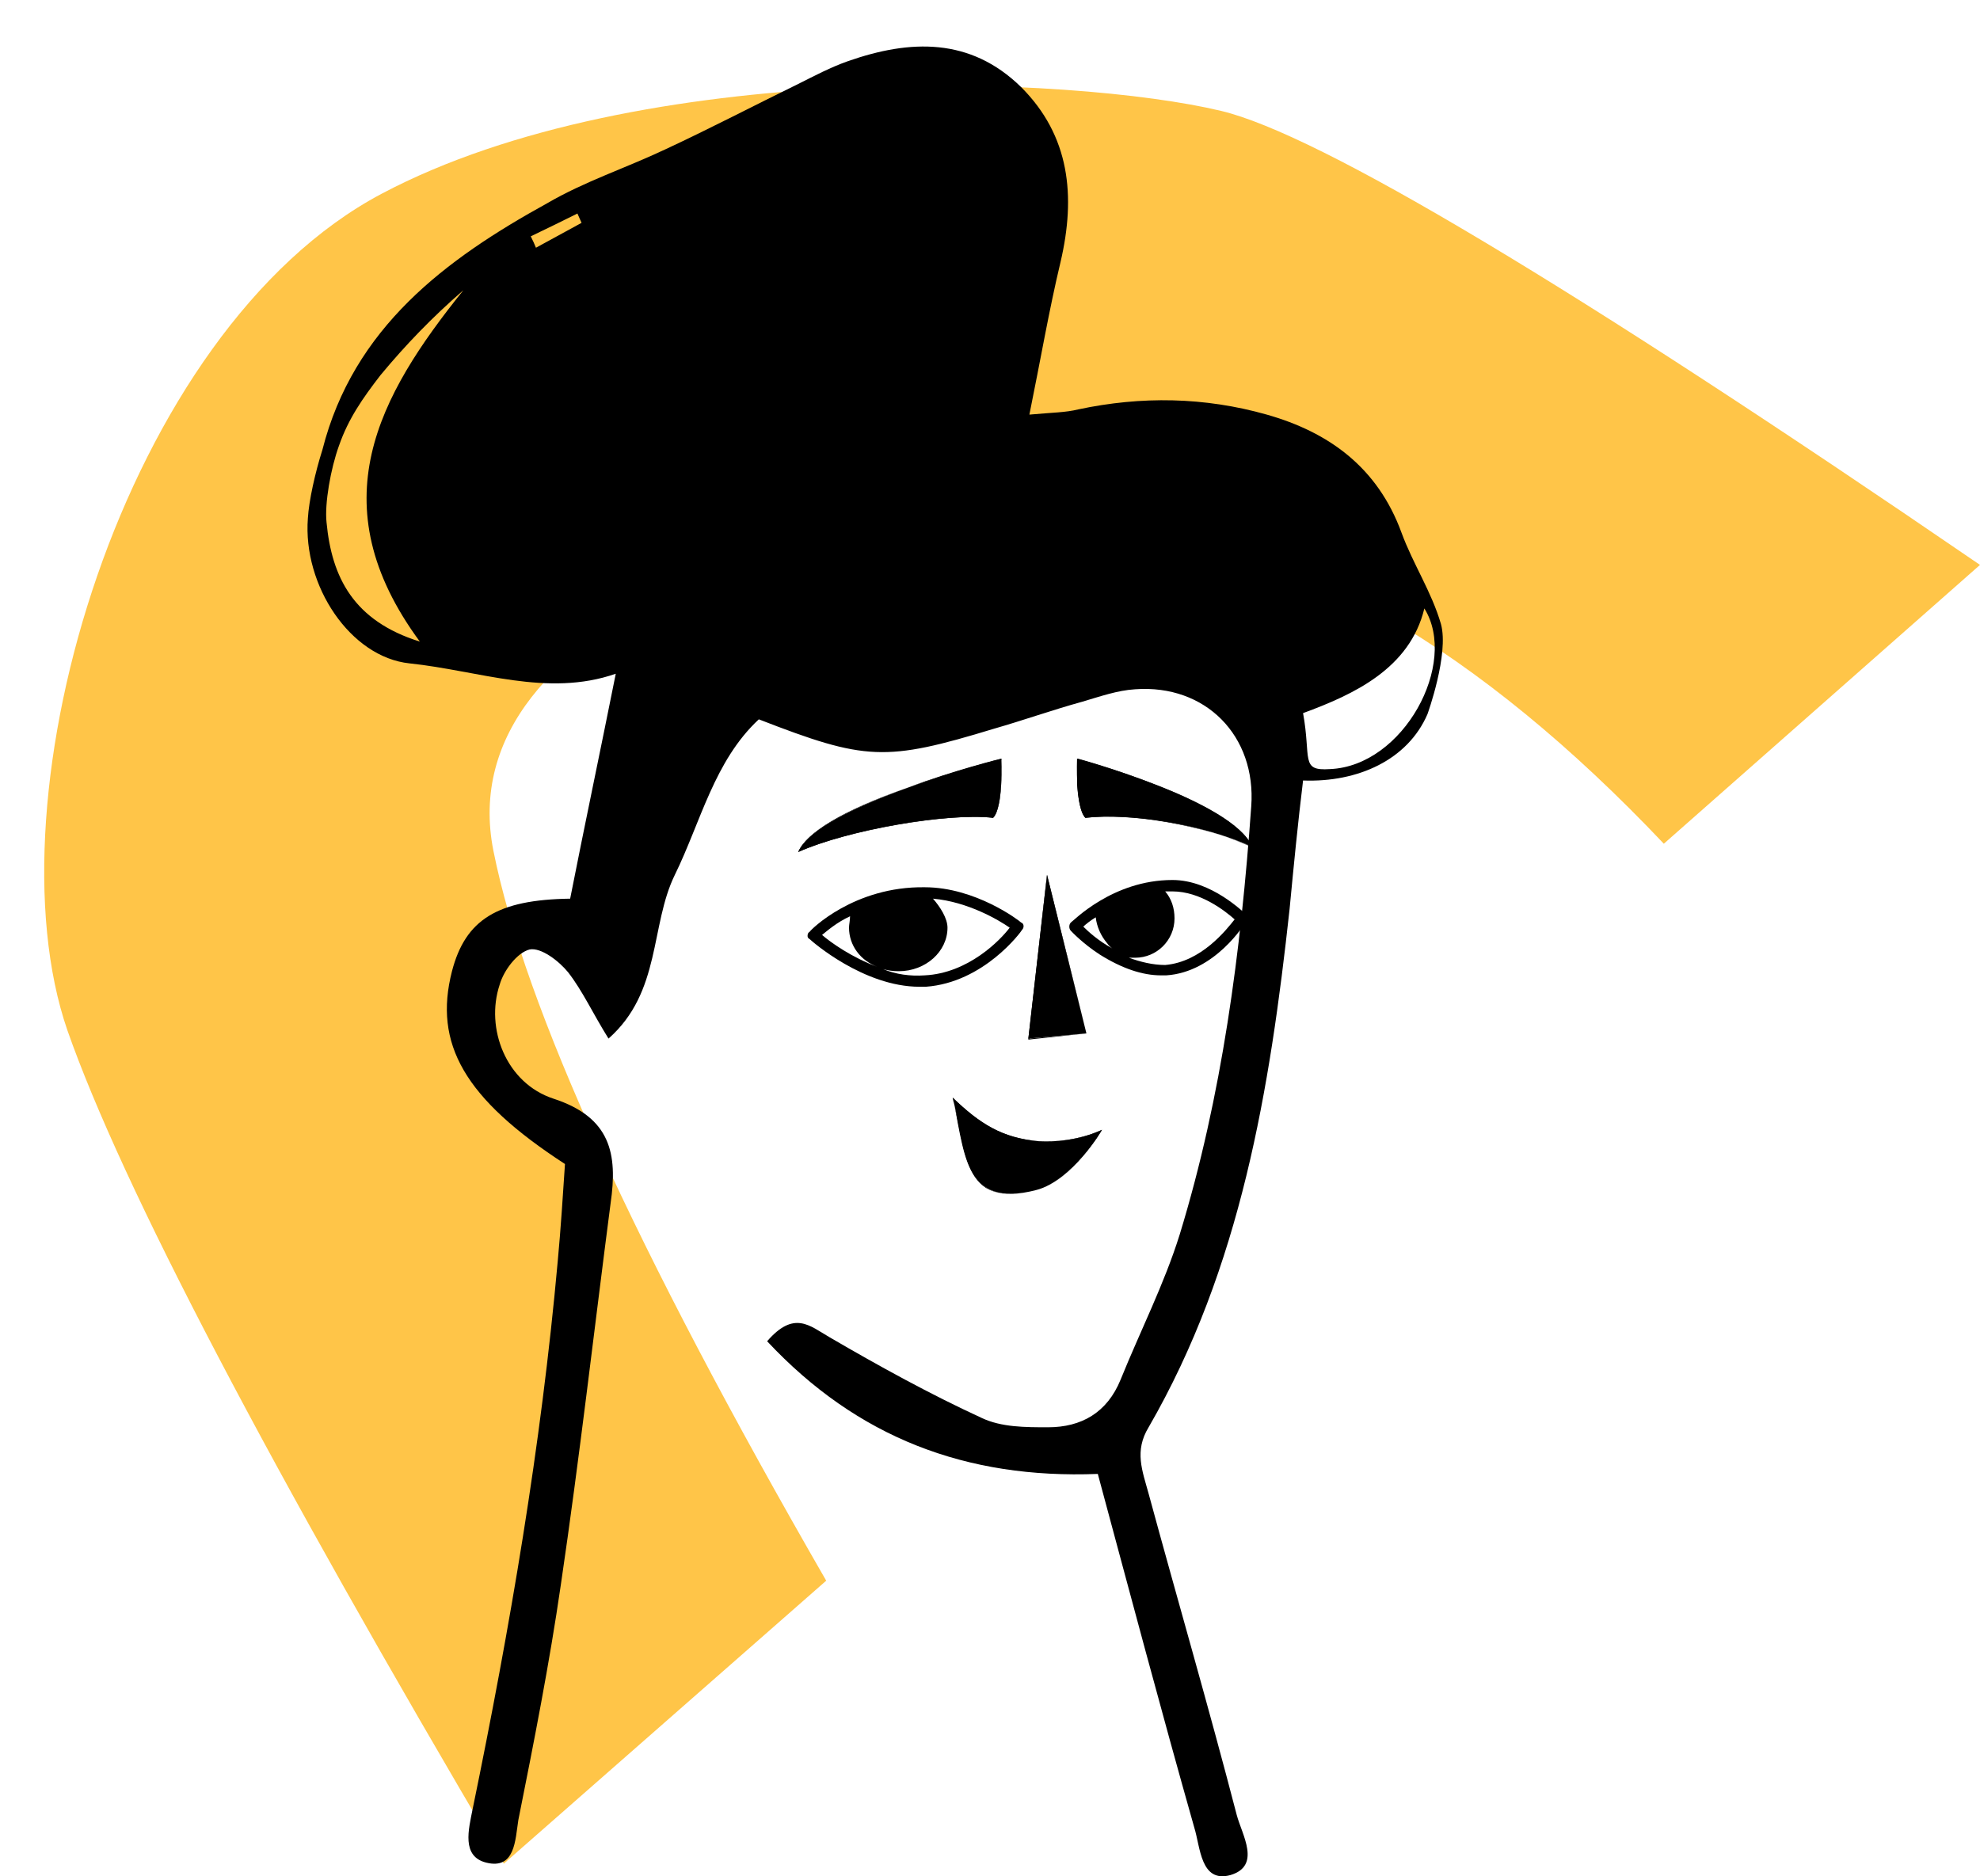 <svg version="1.2" xmlns="http://www.w3.org/2000/svg" viewBox="0 0 191 181" width="191" height="181">
	<title>pos-prof10-svg</title>
	<style>
		.s0 { fill: #ffc548 } 
		.s1 { fill: #000000 } 
	</style>
	<path id="Layer" fill-rule="evenodd" class="s0" d="m79.7 152.5l-31.1 27.3q-34.2-57.9-42.1-80.4c-7.8-22.6 5.4-67.5 30.3-80.7 24.9-13.2 66.8-11.4 81-8q14.2 3.4 73.2 43.8l-30.5 26.9q-26.7-28.2-53.3-31c-26.6-2.8-64.1 9.2-59.6 31.7q4.5 22.5 32.1 70.4z"/>
	<path id="Layer" fill-rule="evenodd" class="s1" d="m128.3 74.2c-2.9 0.2-1.8-1-2.6-5.4 4.9-1.8 10.3-4.3 11.7-10.1 3.3 5.3-2 15.2-9.1 15.5zm9.4-5.3c-1.9 4.4-6.7 6.6-12 6.4-0.5 4.1-0.9 8.2-1.3 12.4-1.9 17.4-4.7 34.6-13.6 50-1.4 2.3-0.6 4.2 0 6.4 2.8 10.3 5.8 20.6 8.5 31 0.5 1.9 2.4 4.9-0.6 5.8-2.9 0.8-2.9-2.7-3.5-4.6-3.2-11.3-6.2-22.6-9.3-34.1-12.7 0.5-23.2-3.5-31.9-12.8 2.6-3 4.1-1.5 6-0.4 4.8 2.8 9.7 5.5 14.7 7.8 1.9 0.9 4.2 0.9 6.4 0.9 3.2 0 5.7-1.4 7-4.6 1.9-4.7 4.2-9.2 5.7-14 4.1-13.4 5.9-27.3 6.9-41.3 0.5-6.8-4.4-11.8-11.2-11.3-1.7 0.1-3.4 0.7-5.1 1.2-2.9 0.8-5.7 1.8-8.5 2.6-10.5 3.2-12.4 3.1-22.7-0.9-4.3 4-5.6 9.9-8.1 15-2.4 4.9-1.3 11.3-6.4 15.8-1.5-2.4-2.5-4.6-3.9-6.4-0.9-1.1-2.6-2.4-3.7-2.2-1.2 0.3-2.5 2-2.9 3.4-1.4 4.2 0.6 9.5 5.2 11 5.5 1.8 6.2 5.3 5.5 10.1-1.6 12.3-3 24.6-4.8 36.8-1.1 7.6-2.6 15.2-4.1 22.7-0.3 1.9-0.3 4.8-3.1 4.1-2.4-0.6-1.7-3.2-1.3-5.2 3.6-17.5 6.6-35 8.2-52.8 0.3-3.2 0.5-6.4 0.7-9.4-9.7-6.3-12.7-11.6-10.9-18.6 1.3-5 4.4-6.9 11.4-7 1.4-7.1 2.9-14.2 4.4-21.7-6.6 2.3-13.2-0.3-19.9-1-5.7-0.6-10.3-7.5-9.8-14 0.1-1.7 0.7-4.4 1.4-6.6 3-11.8 11.9-18.4 21.7-23.8 3.6-2.1 7.6-3.4 11.4-5.2 4.3-2 8.5-4.2 12.8-6.3 1.6-0.8 3.1-1.6 4.8-2.2 6-2.1 11.8-2.3 16.7 2.5 4.7 4.7 5.3 10.5 3.8 16.9-1.1 4.6-1.9 9.3-3 14.7 2.2-0.2 3.5-0.2 4.7-0.5 6.1-1.3 12.2-1.2 18.2 0.5 6 1.7 10.7 5.1 13 11.4 1.1 3 2.9 5.7 3.8 8.8 0.8 2.9-1.3 8.7-1.3 8.7zm-93-40.9c-3 2.6-5.6 5.3-8 8.2-1.7 2.2-3.1 4.2-4 6.8-0.8 2.2-1.4 5.6-1.2 7.4 0.5 5.3 2.6 9.5 9 11.5-9.8-13.3-4-23.7 4.2-33.9zm11.4-6.5l-0.4-0.9q-2.2 1.1-4.5 2.2 0.3 0.6 0.5 1.1z"/>
	<path id="Layer" fill-rule="evenodd" class="s1" d="m101 84.4l3.8 15.3-5.6 0.5z"/>
	<path id="Layer" fill-rule="evenodd" class="s1" d="m99.2 100.3q0 0 0 0 0 0 0-0.1l1.8-15.8q0 0 0 0 0 0 0 0l3.8 15.3q0 0 0 0 0 0 0 0l-5.6 0.6zm1.8-15.7l-1.7 15.6 5.5-0.5z"/>
	<path id="Layer" fill-rule="evenodd" class="s1" d="m96.6 73.2c0 0 0.2 4.7-0.8 5.7-4.3-0.5-13.9 1.1-18.8 3.3 1.9-4.5 19.6-9 19.6-9z"/>
	<path id="Layer" fill-rule="evenodd" class="s1" d="m77 82.2q0 0 0 0 0 0 0 0c0.8-1.9 4.3-4 10.5-6.2 4.6-1.7 9-2.8 9.1-2.8q0 0 0 0 0 0 0 0c0 0.2 0.2 4.7-0.8 5.7q0 0 0 0c-4.4-0.5-14.1 1.2-18.8 3.3q0 0 0 0zm19.6-8.9c-0.4 0.1-4.7 1.2-9.1 2.7-6 2.2-9.6 4.3-10.4 6.1 4.7-2.1 14.3-3.7 18.7-3.3 0.9-0.9 0.8-5.1 0.8-5.5z"/>
	<path id="Layer" fill-rule="evenodd" class="s1" d="m98.6 89.7c-0.1 0.2-3.7 5.1-9.3 5.5q-0.3 0-0.6 0c-5.4 0-10.4-4.4-10.6-4.6q-0.2-0.1-0.2-0.3 0-0.3 0.2-0.4c0.1-0.2 4.3-4.4 11.1-4.3 4.9 0 9.1 3.2 9.3 3.4 0.3 0.1 0.3 0.5 0.1 0.7zm-19.3 0.5c0.8 0.7 2.9 2.2 5.4 3.1-1.7-0.6-2.8-2.1-2.8-3.8 0-0.3 0.1-0.7 0.1-1.1-1.3 0.6-2.2 1.4-2.7 1.8zm18.1-0.7c-1-0.7-4-2.5-7.4-2.8 0.7 0.8 1.4 1.9 1.4 2.8 0 2.3-2.1 4.2-4.7 4.2q-0.8 0-1.5-0.2c1.2 0.5 2.6 0.7 4 0.6 4.2-0.2 7.3-3.4 8.2-4.6z"/>
	<path id="Layer" fill-rule="evenodd" class="s1" d="m120.2 88.9c-0.1 0.2-3 4.9-7.7 5.2q-0.2 0-0.5 0-2.7 0-5.9-2c-1.7-1.1-2.8-2.3-2.8-2.3-0.2-0.2-0.2-0.6 0-0.8 0.2-0.1 4-4.1 9.8-4.1 3.8 0 6.9 3.2 7.1 3.3 0.1 0.2 0.2 0.5 0 0.7zm-12.9 2.6q-0.3-0.2-0.5-0.5c-0.6-0.7-1-1.6-1.1-2.5-0.5 0.3-1 0.7-1.2 0.9 0.5 0.5 1.5 1.4 2.8 2.1zm11.8-2.8c-0.9-0.8-3.3-2.7-6-2.7q-0.3 0-0.7 0c0.6 0.7 0.9 1.6 0.9 2.6 0 2.1-1.7 3.8-3.8 3.8q-0.3 0-0.6 0c1.1 0.4 2.3 0.7 3.5 0.7 3.5-0.3 5.9-3.4 6.7-4.4z"/>
	<path id="Layer" fill-rule="evenodd" class="s1" d="m120.8 81.7c-4.9-2.2-11.8-3.3-16.1-2.8-1-1-0.8-5.7-0.8-5.7 0 0 15 4 16.9 8.5z"/>
	<path id="Layer" fill-rule="evenodd" class="s1" d="m104.7 78.8c-0.9-0.9-0.7-5.1-0.7-5.5 0.3 0.1 3.9 1 7.6 2.5 5.2 2 8.3 4 9.1 5.9-4-1.8-9.6-3-13.8-3q-1.2 0-2.2 0.1zm16.1 2.9q0 0 0 0c-1-2.3-5.5-4.5-9.1-5.9-4-1.6-7.7-2.6-7.7-2.6q-0.1 0-0.1 0 0 0 0 0c0 0 0 1.2 0 2.5q0.2 2.6 0.8 3.2 0 0 0 0c4.4-0.5 11.3 0.7 16.1 2.8q0 0 0 0 0 0 0 0z"/>
	<path id="Layer" fill-rule="evenodd" class="s1" d="m91.9 105.9c2.6 2.5 4.8 3.9 8.3 4.2 3.6 0.2 6.1-1.1 6.1-1.1 0 0-2.9 4.9-6.3 5.8-7.2 1.9-6.8-3.8-8.1-8.9z"/>
	<path id="Layer" fill-rule="evenodd" class="s1" d="m100.2 110.1c3.2 0.2 5.6-0.8 6-1-0.4 0.6-3.1 4.9-6.2 5.7-2.1 0.6-3.7 0.5-4.8-0.2-1.7-1.1-2.2-3.6-2.7-6.2q-0.3-1.2-0.6-2.4c2.6 2.5 4.7 3.9 8.3 4.1zm-0.2 4.7c3.4-0.9 6.3-5.7 6.3-5.8q0 0 0 0 0 0 0 0c0 0-2.5 1.3-6.1 1.1-3.6-0.3-5.7-1.7-8.3-4.2q0 0 0 0 0 0 0 0 0.3 1.3 0.5 2.5c0.5 2.6 1 5.1 2.7 6.2q1 0.6 2.4 0.6 1.1 0 2.5-0.4z"/>
</svg>